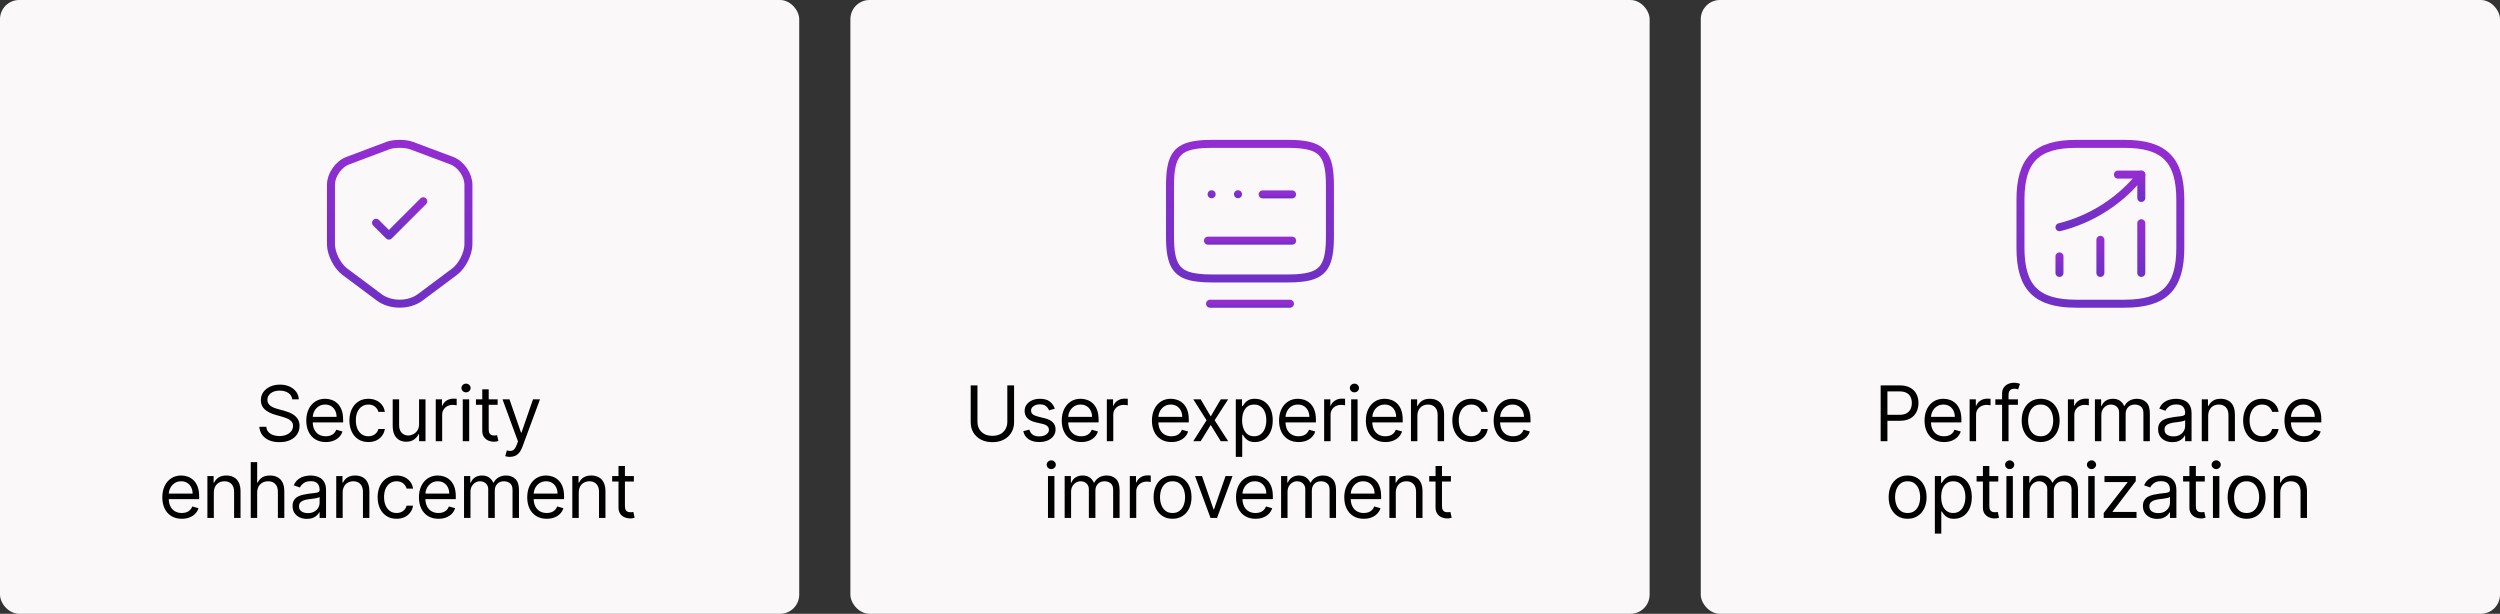 <svg width="782" height="192" viewBox="0 0 782 192" fill="none" xmlns="http://www.w3.org/2000/svg">
<rect x="0" y="0" width="782" height="192" fill="#333333" stroke="none"/>
<g clip-path="url(#clip0_1375_3032)">
<rect x="266" width="250" height="192" rx="6" fill="#FAF8F9"/>
<rect width="250" height="192" rx="6" fill="#FAF8F9"/>
<rect x="532" width="250" height="192" rx="6" fill="#FAF8F9"/>
<path d="M315.09 120.545L317.204 120.545L317.204 132.102C317.204 133.295 316.922 134.361 316.36 135.298C315.803 136.23 315.016 136.966 313.999 137.506C312.982 138.04 311.789 138.307 310.42 138.307C309.05 138.307 307.857 138.04 306.84 137.506C305.823 136.966 305.033 136.23 304.471 135.298C303.914 134.361 303.636 133.295 303.636 132.102L303.636 120.545L305.749 120.545L305.749 131.932C305.749 132.784 305.937 133.543 306.312 134.207C306.687 134.866 307.221 135.386 307.914 135.767C308.613 136.142 309.448 136.33 310.42 136.33C311.391 136.33 312.226 136.142 312.925 135.767C313.624 135.386 314.158 134.866 314.528 134.207C314.903 133.543 315.09 132.784 315.09 131.932L315.09 120.545ZM329.945 127.841L328.138 128.352C328.024 128.051 327.857 127.759 327.635 127.474C327.419 127.185 327.124 126.946 326.749 126.759C326.374 126.571 325.893 126.477 325.308 126.477C324.507 126.477 323.839 126.662 323.305 127.031C322.777 127.395 322.513 127.858 322.513 128.42C322.513 128.92 322.695 129.315 323.058 129.605C323.422 129.895 323.99 130.136 324.763 130.33L326.706 130.807C327.876 131.091 328.749 131.526 329.322 132.111C329.896 132.69 330.183 133.437 330.183 134.352C330.183 135.102 329.967 135.773 329.535 136.364C329.109 136.955 328.513 137.42 327.746 137.761C326.979 138.102 326.087 138.273 325.07 138.273C323.734 138.273 322.629 137.983 321.754 137.403C320.879 136.824 320.325 135.977 320.092 134.864L322.001 134.386C322.183 135.091 322.527 135.619 323.033 135.972C323.544 136.324 324.212 136.5 325.035 136.5C325.973 136.5 326.717 136.301 327.268 135.903C327.825 135.5 328.104 135.017 328.104 134.455C328.104 134 327.945 133.619 327.626 133.312C327.308 133 326.82 132.767 326.16 132.614L323.979 132.102C322.78 131.818 321.899 131.378 321.337 130.781C320.78 130.179 320.501 129.426 320.501 128.523C320.501 127.784 320.709 127.131 321.124 126.562C321.544 125.994 322.115 125.548 322.837 125.224C323.564 124.901 324.388 124.739 325.308 124.739C326.604 124.739 327.621 125.023 328.359 125.591C329.104 126.159 329.632 126.909 329.945 127.841ZM338.22 138.273C336.958 138.273 335.87 137.994 334.955 137.437C334.046 136.875 333.345 136.091 332.85 135.085C332.362 134.074 332.117 132.898 332.117 131.557C332.117 130.216 332.362 129.034 332.85 128.011C333.345 126.983 334.032 126.182 334.913 125.608C335.799 125.028 336.833 124.739 338.015 124.739C338.697 124.739 339.37 124.852 340.035 125.08C340.7 125.307 341.305 125.676 341.85 126.187C342.396 126.693 342.83 127.364 343.154 128.199C343.478 129.034 343.64 130.062 343.64 131.284L343.64 132.136L333.549 132.136L333.549 130.398L341.595 130.398C341.595 129.659 341.447 129 341.151 128.42C340.862 127.841 340.447 127.384 339.907 127.048C339.373 126.713 338.742 126.545 338.015 126.545C337.214 126.545 336.521 126.744 335.935 127.142C335.356 127.534 334.91 128.045 334.597 128.676C334.285 129.307 334.129 129.983 334.129 130.705L334.129 131.864C334.129 132.852 334.299 133.69 334.64 134.378C334.987 135.06 335.467 135.58 336.08 135.937C336.694 136.29 337.407 136.466 338.22 136.466C338.748 136.466 339.225 136.392 339.651 136.244C340.083 136.091 340.455 135.864 340.768 135.562C341.08 135.256 341.322 134.875 341.492 134.42L343.435 134.966C343.231 135.625 342.887 136.205 342.404 136.705C341.921 137.199 341.325 137.585 340.614 137.864C339.904 138.136 339.106 138.273 338.22 138.273ZM346.22 138L346.22 124.909L348.163 124.909L348.163 126.886L348.299 126.886C348.538 126.239 348.97 125.713 349.595 125.31C350.22 124.906 350.924 124.705 351.708 124.705C351.856 124.705 352.041 124.707 352.262 124.713C352.484 124.719 352.651 124.727 352.765 124.739L352.765 126.784C352.697 126.767 352.541 126.741 352.296 126.707C352.058 126.668 351.805 126.648 351.538 126.648C350.901 126.648 350.333 126.781 349.833 127.048C349.339 127.31 348.947 127.673 348.657 128.139C348.373 128.599 348.231 129.125 348.231 129.716L348.231 138L346.22 138ZM366.428 138.273C365.167 138.273 364.079 137.994 363.164 137.437C362.255 136.875 361.553 136.091 361.059 135.085C360.57 134.074 360.326 132.898 360.326 131.557C360.326 130.216 360.57 129.034 361.059 128.011C361.553 126.983 362.24 126.182 363.121 125.608C364.008 125.028 365.042 124.739 366.223 124.739C366.905 124.739 367.579 124.852 368.243 125.08C368.908 125.307 369.513 125.676 370.059 126.187C370.604 126.693 371.039 127.364 371.363 128.199C371.687 129.034 371.848 130.062 371.848 131.284L371.848 132.136L361.758 132.136L361.758 130.398L369.803 130.398C369.803 129.659 369.655 129 369.36 128.42C369.07 127.841 368.655 127.384 368.115 127.048C367.581 126.713 366.951 126.545 366.223 126.545C365.422 126.545 364.729 126.744 364.144 127.142C363.564 127.534 363.118 128.045 362.806 128.676C362.493 129.307 362.337 129.983 362.337 130.705L362.337 131.864C362.337 132.852 362.508 133.69 362.848 134.378C363.195 135.06 363.675 135.58 364.289 135.937C364.902 136.29 365.615 136.466 366.428 136.466C366.956 136.466 367.434 136.392 367.86 136.244C368.292 136.091 368.664 135.864 368.976 135.562C369.289 135.256 369.53 134.875 369.701 134.42L371.644 134.966C371.439 135.625 371.096 136.205 370.613 136.705C370.13 137.199 369.533 137.585 368.823 137.864C368.113 138.136 367.314 138.273 366.428 138.273ZM375.577 124.909L378.713 130.261L381.849 124.909L384.167 124.909L379.94 131.455L384.167 138L381.849 138L378.713 132.92L375.577 138L373.258 138L377.417 131.455L373.258 124.909L375.577 124.909ZM386.557 142.909L386.557 124.909L388.501 124.909L388.501 126.989L388.739 126.989C388.887 126.761 389.092 126.472 389.353 126.119C389.62 125.761 390.001 125.443 390.495 125.165C390.995 124.881 391.671 124.739 392.523 124.739C393.626 124.739 394.597 125.014 395.438 125.565C396.279 126.116 396.935 126.898 397.407 127.909C397.878 128.92 398.114 130.114 398.114 131.489C398.114 132.875 397.878 134.077 397.407 135.094C396.935 136.105 396.282 136.889 395.447 137.446C394.611 137.997 393.648 138.273 392.557 138.273C391.717 138.273 391.043 138.134 390.538 137.855C390.032 137.571 389.643 137.25 389.37 136.892C389.097 136.528 388.887 136.227 388.739 135.989L388.569 135.989L388.569 142.909L386.557 142.909ZM388.535 131.455C388.535 132.443 388.68 133.315 388.969 134.071C389.259 134.821 389.682 135.409 390.239 135.835C390.796 136.256 391.478 136.466 392.285 136.466C393.126 136.466 393.827 136.244 394.39 135.801C394.958 135.352 395.384 134.75 395.668 133.994C395.958 133.233 396.103 132.386 396.103 131.455C396.103 130.534 395.961 129.705 395.677 128.966C395.398 128.222 394.975 127.634 394.407 127.202C393.844 126.764 393.137 126.545 392.285 126.545C391.467 126.545 390.779 126.753 390.222 127.168C389.665 127.577 389.245 128.151 388.961 128.889C388.677 129.622 388.535 130.477 388.535 131.455ZM406.191 138.273C404.93 138.273 403.842 137.994 402.927 137.437C402.018 136.875 401.316 136.091 400.822 135.085C400.333 134.074 400.089 132.898 400.089 131.557C400.089 130.216 400.333 129.034 400.822 128.011C401.316 126.983 402.004 126.182 402.884 125.608C403.771 125.028 404.805 124.739 405.987 124.739C406.668 124.739 407.342 124.852 408.006 125.08C408.671 125.307 409.276 125.676 409.822 126.187C410.367 126.693 410.802 127.364 411.126 128.199C411.45 129.034 411.612 130.062 411.612 131.284L411.612 132.136L401.521 132.136L401.521 130.398L409.566 130.398C409.566 129.659 409.418 129 409.123 128.42C408.833 127.841 408.418 127.384 407.879 127.048C407.345 126.713 406.714 126.545 405.987 126.545C405.185 126.545 404.492 126.744 403.907 127.142C403.327 127.534 402.881 128.045 402.569 128.676C402.256 129.307 402.1 129.983 402.1 130.705L402.1 131.864C402.1 132.852 402.271 133.69 402.612 134.378C402.958 135.06 403.438 135.58 404.052 135.937C404.666 136.29 405.379 136.466 406.191 136.466C406.72 136.466 407.197 136.392 407.623 136.244C408.055 136.091 408.427 135.864 408.739 135.562C409.052 135.256 409.293 134.875 409.464 134.42L411.407 134.966C411.202 135.625 410.859 136.205 410.376 136.705C409.893 137.199 409.296 137.585 408.586 137.864C407.876 138.136 407.077 138.273 406.191 138.273ZM414.191 138L414.191 124.909L416.134 124.909L416.134 126.886L416.271 126.886C416.509 126.239 416.941 125.713 417.566 125.31C418.191 124.906 418.896 124.705 419.68 124.705C419.828 124.705 420.012 124.707 420.234 124.713C420.455 124.719 420.623 124.727 420.737 124.739L420.737 126.784C420.668 126.767 420.512 126.741 420.268 126.707C420.029 126.668 419.776 126.648 419.509 126.648C418.873 126.648 418.305 126.781 417.805 127.048C417.311 127.31 416.918 127.673 416.629 128.139C416.345 128.599 416.203 129.125 416.203 129.716L416.203 138L414.191 138ZM422.641 138L422.641 124.909L424.652 124.909L424.652 138L422.641 138ZM423.664 122.727C423.272 122.727 422.934 122.594 422.649 122.327C422.371 122.06 422.232 121.739 422.232 121.364C422.232 120.989 422.371 120.668 422.649 120.401C422.934 120.134 423.272 120 423.664 120C424.056 120 424.391 120.134 424.669 120.401C424.953 120.668 425.095 120.989 425.095 121.364C425.095 121.739 424.953 122.06 424.669 122.327C424.391 122.594 424.056 122.727 423.664 122.727ZM433.345 138.273C432.084 138.273 430.995 137.994 430.081 137.437C429.172 136.875 428.47 136.091 427.976 135.085C427.487 134.074 427.243 132.898 427.243 131.557C427.243 130.216 427.487 129.034 427.976 128.011C428.47 126.983 429.157 126.182 430.038 125.608C430.924 125.028 431.959 124.739 433.14 124.739C433.822 124.739 434.495 124.852 435.16 125.08C435.825 125.307 436.43 125.676 436.976 126.187C437.521 126.693 437.956 127.364 438.28 128.199C438.603 129.034 438.765 130.062 438.765 131.284L438.765 132.136L428.674 132.136L428.674 130.398L436.72 130.398C436.72 129.659 436.572 129 436.277 128.42C435.987 127.841 435.572 127.384 435.032 127.048C434.498 126.713 433.868 126.545 433.14 126.545C432.339 126.545 431.646 126.744 431.061 127.142C430.481 127.534 430.035 128.045 429.723 128.676C429.41 129.307 429.254 129.983 429.254 130.705L429.254 131.864C429.254 132.852 429.424 133.69 429.765 134.378C430.112 135.06 430.592 135.58 431.206 135.937C431.819 136.29 432.532 136.466 433.345 136.466C433.873 136.466 434.351 136.392 434.777 136.244C435.209 136.091 435.581 135.864 435.893 135.562C436.206 135.256 436.447 134.875 436.618 134.42L438.561 134.966C438.356 135.625 438.012 136.205 437.53 136.705C437.047 137.199 436.45 137.585 435.74 137.864C435.03 138.136 434.231 138.273 433.345 138.273ZM443.356 130.125L443.356 138L441.345 138L441.345 124.909L443.288 124.909L443.288 126.955L443.459 126.955C443.765 126.29 444.231 125.756 444.856 125.352C445.481 124.943 446.288 124.739 447.277 124.739C448.163 124.739 448.939 124.92 449.603 125.284C450.268 125.642 450.785 126.187 451.155 126.92C451.524 127.648 451.709 128.568 451.709 129.682L451.709 138L449.697 138L449.697 129.818C449.697 128.79 449.43 127.989 448.896 127.415C448.362 126.835 447.629 126.545 446.697 126.545C446.055 126.545 445.481 126.685 444.976 126.963C444.476 127.241 444.081 127.648 443.791 128.182C443.501 128.716 443.356 129.364 443.356 130.125ZM460.222 138.273C458.995 138.273 457.938 137.983 457.052 137.403C456.165 136.824 455.484 136.026 455.006 135.009C454.529 133.991 454.29 132.83 454.29 131.523C454.29 130.193 454.535 129.02 455.023 128.003C455.518 126.98 456.205 126.182 457.086 125.608C457.972 125.028 459.006 124.739 460.188 124.739C461.109 124.739 461.938 124.909 462.677 125.25C463.415 125.591 464.02 126.068 464.492 126.682C464.964 127.295 465.256 128.011 465.37 128.83L463.359 128.83C463.205 128.233 462.864 127.705 462.336 127.244C461.813 126.778 461.109 126.545 460.222 126.545C459.438 126.545 458.751 126.75 458.16 127.159C457.574 127.562 457.117 128.134 456.788 128.872C456.464 129.605 456.302 130.466 456.302 131.455C456.302 132.466 456.461 133.347 456.779 134.097C457.103 134.847 457.557 135.429 458.143 135.844C458.734 136.259 459.427 136.466 460.222 136.466C460.745 136.466 461.219 136.375 461.645 136.193C462.072 136.011 462.432 135.75 462.728 135.409C463.023 135.068 463.234 134.659 463.359 134.182L465.37 134.182C465.256 134.955 464.975 135.651 464.526 136.27C464.083 136.884 463.495 137.372 462.762 137.736C462.035 138.094 461.188 138.273 460.222 138.273ZM473.319 138.273C472.058 138.273 470.969 137.994 470.055 137.437C469.146 136.875 468.444 136.091 467.95 135.085C467.461 134.074 467.217 132.898 467.217 131.557C467.217 130.216 467.461 129.034 467.95 128.011C468.444 126.983 469.131 126.182 470.012 125.608C470.898 125.028 471.933 124.739 473.114 124.739C473.796 124.739 474.469 124.852 475.134 125.08C475.799 125.307 476.404 125.676 476.95 126.187C477.495 126.693 477.93 127.364 478.254 128.199C478.577 129.034 478.739 130.062 478.739 131.284L478.739 132.136L468.648 132.136L468.648 130.398L476.694 130.398C476.694 129.659 476.546 129 476.251 128.42C475.961 127.841 475.546 127.384 475.006 127.048C474.472 126.713 473.842 126.545 473.114 126.545C472.313 126.545 471.62 126.744 471.035 127.142C470.455 127.534 470.009 128.045 469.697 128.676C469.384 129.307 469.228 129.983 469.228 130.705L469.228 131.864C469.228 132.852 469.398 133.69 469.739 134.378C470.086 135.06 470.566 135.58 471.18 135.937C471.793 136.29 472.506 136.466 473.319 136.466C473.847 136.466 474.325 136.392 474.751 136.244C475.183 136.091 475.555 135.864 475.867 135.562C476.18 135.256 476.421 134.875 476.592 134.42L478.535 134.966C478.33 135.625 477.987 136.205 477.504 136.705C477.021 137.199 476.424 137.585 475.714 137.864C475.004 138.136 474.205 138.273 473.319 138.273ZM327.81 162L327.81 148.909L329.821 148.909L329.821 162L327.81 162ZM328.832 146.727C328.44 146.727 328.102 146.594 327.818 146.327C327.54 146.06 327.4 145.739 327.4 145.364C327.4 144.989 327.54 144.668 327.818 144.401C328.102 144.134 328.44 144 328.832 144C329.224 144 329.56 144.134 329.838 144.401C330.122 144.668 330.264 144.989 330.264 145.364C330.264 145.739 330.122 146.06 329.838 146.327C329.56 146.594 329.224 146.727 328.832 146.727ZM333.025 162L333.025 148.909L334.968 148.909L334.968 150.955L335.138 150.955C335.411 150.256 335.852 149.713 336.459 149.327C337.067 148.935 337.798 148.739 338.65 148.739C339.513 148.739 340.232 148.935 340.806 149.327C341.386 149.713 341.837 150.256 342.161 150.955L342.298 150.955C342.633 150.278 343.136 149.741 343.806 149.344C344.477 148.94 345.281 148.739 346.218 148.739C347.388 148.739 348.346 149.105 349.09 149.838C349.834 150.565 350.207 151.699 350.207 153.239L350.207 162L348.195 162L348.195 153.239C348.195 152.273 347.931 151.582 347.403 151.168C346.874 150.753 346.252 150.545 345.536 150.545C344.616 150.545 343.903 150.824 343.397 151.381C342.891 151.932 342.638 152.631 342.638 153.477L342.638 162L340.593 162L340.593 153.034C340.593 152.29 340.352 151.69 339.869 151.236C339.386 150.776 338.763 150.545 338.002 150.545C337.479 150.545 336.991 150.685 336.536 150.963C336.087 151.241 335.724 151.628 335.445 152.122C335.173 152.611 335.036 153.176 335.036 153.818L335.036 162L333.025 162ZM353.404 162L353.404 148.909L355.347 148.909L355.347 150.886L355.484 150.886C355.722 150.239 356.154 149.713 356.779 149.31C357.404 148.906 358.109 148.705 358.893 148.705C359.041 148.705 359.225 148.707 359.447 148.713C359.668 148.719 359.836 148.727 359.95 148.739L359.95 150.784C359.881 150.767 359.725 150.741 359.481 150.707C359.242 150.668 358.989 150.648 358.722 150.648C358.086 150.648 357.518 150.781 357.018 151.048C356.524 151.31 356.131 151.673 355.842 152.139C355.558 152.599 355.416 153.125 355.416 153.716L355.416 162L353.404 162ZM366.774 162.273C365.592 162.273 364.555 161.991 363.663 161.429C362.776 160.866 362.083 160.08 361.583 159.068C361.089 158.057 360.842 156.875 360.842 155.523C360.842 154.159 361.089 152.969 361.583 151.952C362.083 150.935 362.776 150.145 363.663 149.582C364.555 149.02 365.592 148.739 366.774 148.739C367.955 148.739 368.99 149.02 369.876 149.582C370.768 150.145 371.461 150.935 371.955 151.952C372.455 152.969 372.705 154.159 372.705 155.523C372.705 156.875 372.455 158.057 371.955 159.068C371.461 160.08 370.768 160.866 369.876 161.429C368.99 161.991 367.955 162.273 366.774 162.273ZM366.774 160.466C367.671 160.466 368.41 160.236 368.99 159.776C369.569 159.315 369.998 158.71 370.276 157.96C370.555 157.21 370.694 156.398 370.694 155.523C370.694 154.648 370.555 153.832 370.276 153.077C369.998 152.321 369.569 151.71 368.99 151.244C368.41 150.778 367.671 150.545 366.774 150.545C365.876 150.545 365.137 150.778 364.558 151.244C363.978 151.71 363.549 152.321 363.271 153.077C362.992 153.832 362.853 154.648 362.853 155.523C362.853 156.398 362.992 157.21 363.271 157.96C363.549 158.71 363.978 159.315 364.558 159.776C365.137 160.236 365.876 160.466 366.774 160.466ZM385.532 148.909L380.691 162L378.645 162L373.804 148.909L375.986 148.909L379.6 159.341L379.736 159.341L383.35 148.909L385.532 148.909ZM392.726 162.273C391.465 162.273 390.377 161.994 389.462 161.437C388.553 160.875 387.851 160.091 387.357 159.085C386.868 158.074 386.624 156.898 386.624 155.557C386.624 154.216 386.868 153.034 387.357 152.011C387.851 150.983 388.539 150.182 389.419 149.608C390.306 149.028 391.34 148.739 392.522 148.739C393.204 148.739 393.877 148.852 394.542 149.08C395.206 149.307 395.811 149.676 396.357 150.187C396.902 150.693 397.337 151.364 397.661 152.199C397.985 153.034 398.147 154.062 398.147 155.284L398.147 156.136L388.056 156.136L388.056 154.398L396.101 154.398C396.101 153.659 395.954 153 395.658 152.42C395.368 151.841 394.954 151.384 394.414 151.048C393.88 150.713 393.249 150.545 392.522 150.545C391.721 150.545 391.027 150.744 390.442 151.142C389.863 151.534 389.417 152.045 389.104 152.676C388.792 153.307 388.635 153.983 388.635 154.705L388.635 155.864C388.635 156.852 388.806 157.69 389.147 158.378C389.493 159.06 389.973 159.58 390.587 159.937C391.201 160.29 391.914 160.466 392.726 160.466C393.255 160.466 393.732 160.392 394.158 160.244C394.59 160.091 394.962 159.864 395.275 159.562C395.587 159.256 395.829 158.875 395.999 158.42L397.942 158.966C397.738 159.625 397.394 160.205 396.911 160.705C396.428 161.199 395.831 161.585 395.121 161.864C394.411 162.136 393.613 162.273 392.726 162.273ZM400.726 162L400.726 148.909L402.67 148.909L402.67 150.955L402.84 150.955C403.113 150.256 403.553 149.713 404.161 149.327C404.769 148.935 405.499 148.739 406.351 148.739C407.215 148.739 407.934 148.935 408.508 149.327C409.087 149.713 409.539 150.256 409.863 150.955L409.999 150.955C410.334 150.278 410.837 149.741 411.508 149.344C412.178 148.94 412.982 148.739 413.92 148.739C415.09 148.739 416.047 149.105 416.792 149.838C417.536 150.565 417.908 151.699 417.908 153.239L417.908 162L415.897 162L415.897 153.239C415.897 152.273 415.633 151.582 415.104 151.168C414.576 150.753 413.954 150.545 413.238 150.545C412.317 150.545 411.604 150.824 411.099 151.381C410.593 151.932 410.34 152.631 410.34 153.477L410.34 162L408.295 162L408.295 153.034C408.295 152.29 408.053 151.69 407.57 151.236C407.087 150.776 406.465 150.545 405.704 150.545C405.181 150.545 404.692 150.685 404.238 150.963C403.789 151.241 403.425 151.628 403.147 152.122C402.874 152.611 402.738 153.176 402.738 153.818L402.738 162L400.726 162ZM426.594 162.273C425.333 162.273 424.245 161.994 423.33 161.437C422.421 160.875 421.719 160.091 421.225 159.085C420.736 158.074 420.492 156.898 420.492 155.557C420.492 154.216 420.736 153.034 421.225 152.011C421.719 150.983 422.407 150.182 423.288 149.608C424.174 149.028 425.208 148.739 426.39 148.739C427.072 148.739 427.745 148.852 428.41 149.08C429.075 149.307 429.68 149.676 430.225 150.187C430.771 150.693 431.205 151.364 431.529 152.199C431.853 153.034 432.015 154.062 432.015 155.284L432.015 156.136L421.924 156.136L421.924 154.398L429.969 154.398C429.969 153.659 429.822 153 429.526 152.42C429.236 151.841 428.822 151.384 428.282 151.048C427.748 150.713 427.117 150.545 426.39 150.545C425.589 150.545 424.896 150.744 424.31 151.142C423.731 151.534 423.285 152.045 422.972 152.676C422.66 153.307 422.503 153.983 422.503 154.705L422.503 155.864C422.503 156.852 422.674 157.69 423.015 158.378C423.361 159.06 423.842 159.58 424.455 159.937C425.069 160.29 425.782 160.466 426.594 160.466C427.123 160.466 427.6 160.392 428.026 160.244C428.458 160.091 428.83 159.864 429.143 159.562C429.455 159.256 429.697 158.875 429.867 158.42L431.81 158.966C431.606 159.625 431.262 160.205 430.779 160.705C430.296 161.199 429.7 161.585 428.989 161.864C428.279 162.136 427.481 162.273 426.594 162.273ZM436.606 154.125L436.606 162L434.595 162L434.595 148.909L436.538 148.909L436.538 150.955L436.708 150.955C437.015 150.29 437.481 149.756 438.106 149.352C438.731 148.943 439.538 148.739 440.526 148.739C441.413 148.739 442.188 148.92 442.853 149.284C443.518 149.642 444.035 150.187 444.404 150.92C444.773 151.648 444.958 152.568 444.958 153.682L444.958 162L442.947 162L442.947 153.818C442.947 152.79 442.68 151.989 442.146 151.415C441.612 150.835 440.879 150.545 439.947 150.545C439.305 150.545 438.731 150.685 438.225 150.963C437.725 151.241 437.33 151.648 437.041 152.182C436.751 152.716 436.606 153.364 436.606 154.125ZM453.847 148.909L453.847 150.614L447.063 150.614L447.063 148.909L453.847 148.909ZM449.04 145.773L451.051 145.773L451.051 158.25C451.051 158.818 451.134 159.244 451.298 159.528C451.469 159.807 451.685 159.994 451.946 160.091C452.213 160.182 452.494 160.227 452.79 160.227C453.012 160.227 453.193 160.216 453.335 160.193C453.477 160.165 453.591 160.142 453.676 160.125L454.085 161.932C453.949 161.983 453.759 162.034 453.514 162.085C453.27 162.142 452.96 162.17 452.585 162.17C452.017 162.17 451.46 162.048 450.915 161.804C450.375 161.56 449.926 161.187 449.568 160.687C449.216 160.187 449.04 159.557 449.04 158.795L449.04 145.773Z" fill="black"/>
<path d="M91.415 124.909C91.313 124.045 90.898 123.375 90.171 122.898C89.443 122.42 88.551 122.182 87.495 122.182C86.722 122.182 86.046 122.307 85.466 122.557C84.892 122.807 84.443 123.151 84.12 123.588C83.801 124.026 83.642 124.523 83.642 125.08C83.642 125.545 83.753 125.946 83.975 126.281C84.202 126.611 84.492 126.886 84.844 127.108C85.196 127.324 85.566 127.503 85.952 127.645C86.338 127.781 86.693 127.892 87.017 127.977L88.79 128.455C89.245 128.574 89.75 128.739 90.307 128.949C90.87 129.159 91.406 129.446 91.918 129.81C92.435 130.168 92.861 130.628 93.196 131.19C93.531 131.753 93.699 132.443 93.699 133.261C93.699 134.205 93.452 135.057 92.958 135.818C92.469 136.58 91.753 137.185 90.81 137.634C89.872 138.082 88.733 138.307 87.392 138.307C86.142 138.307 85.06 138.105 84.145 137.702C83.236 137.298 82.52 136.736 81.997 136.014C81.48 135.293 81.188 134.455 81.12 133.5L83.301 133.5C83.358 134.159 83.58 134.705 83.966 135.136C84.358 135.562 84.853 135.881 85.449 136.091C86.051 136.295 86.699 136.398 87.392 136.398C88.199 136.398 88.924 136.267 89.566 136.006C90.208 135.739 90.716 135.369 91.091 134.898C91.466 134.42 91.654 133.864 91.654 133.227C91.654 132.648 91.492 132.176 91.168 131.812C90.844 131.449 90.418 131.153 89.889 130.926C89.361 130.699 88.79 130.5 88.176 130.33L86.029 129.716C84.665 129.324 83.585 128.764 82.79 128.037C81.995 127.31 81.597 126.358 81.597 125.182C81.597 124.205 81.861 123.352 82.389 122.625C82.924 121.892 83.639 121.324 84.537 120.92C85.441 120.511 86.449 120.307 87.563 120.307C88.688 120.307 89.688 120.509 90.563 120.912C91.438 121.31 92.131 121.855 92.642 122.548C93.159 123.241 93.432 124.028 93.46 124.909L91.415 124.909ZM101.91 138.273C100.649 138.273 99.561 137.994 98.646 137.437C97.737 136.875 97.035 136.091 96.541 135.085C96.052 134.074 95.808 132.898 95.808 131.557C95.808 130.216 96.052 129.034 96.541 128.011C97.035 126.983 97.723 126.182 98.603 125.608C99.49 125.028 100.524 124.739 101.706 124.739C102.387 124.739 103.061 124.852 103.726 125.08C104.39 125.307 104.995 125.676 105.541 126.187C106.086 126.693 106.521 127.364 106.845 128.199C107.169 129.034 107.331 130.062 107.331 131.284L107.331 132.136L97.24 132.136L97.24 130.398L105.285 130.398C105.285 129.659 105.137 129 104.842 128.42C104.552 127.841 104.137 127.384 103.598 127.048C103.064 126.713 102.433 126.545 101.706 126.545C100.904 126.545 100.211 126.744 99.626 127.142C99.046 127.534 98.6 128.045 98.288 128.676C97.975 129.307 97.819 129.983 97.819 130.705L97.819 131.864C97.819 132.852 97.99 133.69 98.331 134.378C98.677 135.06 99.157 135.58 99.771 135.937C100.385 136.29 101.098 136.466 101.91 136.466C102.439 136.466 102.916 136.392 103.342 136.244C103.774 136.091 104.146 135.864 104.458 135.562C104.771 135.256 105.012 134.875 105.183 134.42L107.126 134.966C106.922 135.625 106.578 136.205 106.095 136.705C105.612 137.199 105.015 137.585 104.305 137.864C103.595 138.136 102.797 138.273 101.91 138.273ZM115.228 138.273C114.001 138.273 112.944 137.983 112.058 137.403C111.172 136.824 110.49 136.026 110.013 135.009C109.535 133.991 109.297 132.83 109.297 131.523C109.297 130.193 109.541 129.02 110.03 128.003C110.524 126.98 111.211 126.182 112.092 125.608C112.978 125.028 114.013 124.739 115.194 124.739C116.115 124.739 116.944 124.909 117.683 125.25C118.422 125.591 119.027 126.068 119.498 126.682C119.97 127.295 120.263 128.011 120.376 128.83L118.365 128.83C118.211 128.233 117.871 127.705 117.342 127.244C116.819 126.778 116.115 126.545 115.228 126.545C114.444 126.545 113.757 126.75 113.166 127.159C112.581 127.562 112.123 128.134 111.794 128.872C111.47 129.605 111.308 130.466 111.308 131.455C111.308 132.466 111.467 133.347 111.785 134.097C112.109 134.847 112.564 135.429 113.149 135.844C113.74 136.259 114.433 136.466 115.228 136.466C115.751 136.466 116.226 136.375 116.652 136.193C117.078 136.011 117.439 135.75 117.734 135.409C118.03 135.068 118.24 134.659 118.365 134.182L120.376 134.182C120.263 134.955 119.981 135.651 119.532 136.27C119.089 136.884 118.501 137.372 117.768 137.736C117.041 138.094 116.194 138.273 115.228 138.273ZM131.087 132.648L131.087 124.909L133.098 124.909L133.098 138L131.087 138L131.087 135.784L130.95 135.784C130.643 136.449 130.166 137.014 129.518 137.48C128.871 137.94 128.052 138.17 127.064 138.17C126.246 138.17 125.518 137.991 124.882 137.634C124.246 137.27 123.746 136.724 123.382 135.997C123.018 135.264 122.837 134.341 122.837 133.227L122.837 124.909L124.848 124.909L124.848 133.091C124.848 134.045 125.115 134.807 125.649 135.375C126.189 135.943 126.876 136.227 127.712 136.227C128.212 136.227 128.72 136.099 129.237 135.844C129.76 135.588 130.197 135.196 130.55 134.668C130.908 134.139 131.087 133.466 131.087 132.648ZM136.302 138L136.302 124.909L138.245 124.909L138.245 126.886L138.381 126.886C138.62 126.239 139.052 125.713 139.677 125.31C140.302 124.906 141.006 124.705 141.79 124.705C141.938 124.705 142.123 124.707 142.344 124.713C142.566 124.719 142.734 124.727 142.847 124.739L142.847 126.784C142.779 126.767 142.623 126.741 142.379 126.707C142.14 126.668 141.887 126.648 141.62 126.648C140.984 126.648 140.415 126.781 139.915 127.048C139.421 127.31 139.029 127.673 138.739 128.139C138.455 128.599 138.313 129.125 138.313 129.716L138.313 138L136.302 138ZM144.752 138L144.752 124.909L146.763 124.909L146.763 138L144.752 138ZM145.774 122.727C145.382 122.727 145.044 122.594 144.76 122.327C144.482 122.06 144.342 121.739 144.342 121.364C144.342 120.989 144.482 120.668 144.76 120.401C145.044 120.134 145.382 120 145.774 120C146.166 120 146.502 120.134 146.78 120.401C147.064 120.668 147.206 120.989 147.206 121.364C147.206 121.739 147.064 122.06 146.78 122.327C146.502 122.594 146.166 122.727 145.774 122.727ZM155.66 124.909L155.66 126.614L148.876 126.614L148.876 124.909L155.66 124.909ZM150.853 121.773L152.865 121.773L152.865 134.25C152.865 134.818 152.947 135.244 153.112 135.528C153.282 135.807 153.498 135.994 153.759 136.091C154.027 136.182 154.308 136.227 154.603 136.227C154.825 136.227 155.007 136.216 155.149 136.193C155.291 136.165 155.404 136.142 155.49 136.125L155.899 137.932C155.762 137.983 155.572 138.034 155.328 138.085C155.083 138.142 154.774 138.17 154.399 138.17C153.83 138.17 153.274 138.048 152.728 137.804C152.188 137.56 151.74 137.187 151.382 136.687C151.029 136.187 150.853 135.557 150.853 134.795L150.853 121.773ZM159.501 142.909C159.16 142.909 158.856 142.881 158.589 142.824C158.322 142.773 158.137 142.722 158.035 142.67L158.547 140.898C159.035 141.023 159.467 141.068 159.842 141.034C160.217 141 160.549 140.832 160.839 140.531C161.135 140.236 161.404 139.756 161.649 139.091L162.024 138.068L157.183 124.909L159.365 124.909L162.978 135.341L163.115 135.341L166.728 124.909L168.91 124.909L163.353 139.909C163.103 140.585 162.794 141.145 162.424 141.588C162.055 142.037 161.626 142.369 161.137 142.585C160.654 142.801 160.109 142.909 159.501 142.909ZM56.874 162.273C55.613 162.273 54.525 161.994 53.61 161.437C52.701 160.875 51.999 160.091 51.505 159.085C51.016 158.074 50.772 156.898 50.772 155.557C50.772 154.216 51.016 153.034 51.505 152.011C51.999 150.983 52.687 150.182 53.567 149.608C54.454 149.028 55.488 148.739 56.669 148.739C57.351 148.739 58.025 148.852 58.689 149.08C59.354 149.307 59.959 149.676 60.505 150.187C61.05 150.693 61.485 151.364 61.809 152.199C62.133 153.034 62.294 154.062 62.294 155.284L62.294 156.136L52.204 156.136L52.204 154.398L60.249 154.398C60.249 153.659 60.101 153 59.806 152.42C59.516 151.841 59.101 151.384 58.562 151.048C58.028 150.713 57.397 150.545 56.669 150.545C55.868 150.545 55.175 150.744 54.59 151.142C54.01 151.534 53.564 152.045 53.252 152.676C52.939 153.307 52.783 153.983 52.783 154.705L52.783 155.864C52.783 156.852 52.954 157.69 53.294 158.378C53.641 159.06 54.121 159.58 54.735 159.937C55.349 160.29 56.062 160.466 56.874 160.466C57.403 160.466 57.88 160.392 58.306 160.244C58.738 160.091 59.11 159.864 59.422 159.562C59.735 159.256 59.976 158.875 60.147 158.42L62.09 158.966C61.885 159.625 61.542 160.205 61.059 160.705C60.576 161.199 59.979 161.585 59.269 161.864C58.559 162.136 57.76 162.273 56.874 162.273ZM66.886 154.125L66.886 162L64.874 162L64.874 148.909L66.817 148.909L66.817 150.955L66.988 150.955C67.295 150.29 67.761 149.756 68.386 149.352C69.011 148.943 69.817 148.739 70.806 148.739C71.692 148.739 72.468 148.92 73.133 149.284C73.797 149.642 74.314 150.187 74.684 150.92C75.053 151.648 75.238 152.568 75.238 153.682L75.238 162L73.227 162L73.227 153.818C73.227 152.79 72.959 151.989 72.425 151.415C71.891 150.835 71.158 150.545 70.227 150.545C69.584 150.545 69.011 150.685 68.505 150.963C68.005 151.241 67.61 151.648 67.32 152.182C67.03 152.716 66.886 153.364 66.886 154.125ZM80.445 154.125L80.445 162L78.433 162L78.433 144.545L80.445 144.545L80.445 150.955L80.615 150.955C80.922 150.278 81.382 149.741 81.996 149.344C82.615 148.94 83.439 148.739 84.467 148.739C85.359 148.739 86.141 148.918 86.811 149.276C87.482 149.628 88.001 150.17 88.371 150.903C88.746 151.631 88.933 152.557 88.933 153.682L88.933 162L86.922 162L86.922 153.818C86.922 152.778 86.652 151.974 86.112 151.406C85.578 150.832 84.837 150.545 83.888 150.545C83.229 150.545 82.638 150.685 82.115 150.963C81.598 151.241 81.189 151.648 80.888 152.182C80.592 152.716 80.445 153.364 80.445 154.125ZM95.985 162.307C95.156 162.307 94.403 162.151 93.727 161.838C93.051 161.52 92.514 161.062 92.116 160.466C91.718 159.864 91.519 159.136 91.519 158.284C91.519 157.534 91.667 156.926 91.963 156.46C92.258 155.989 92.653 155.619 93.147 155.352C93.641 155.085 94.187 154.886 94.784 154.756C95.386 154.619 95.991 154.511 96.599 154.432C97.394 154.33 98.039 154.253 98.534 154.202C99.034 154.145 99.397 154.051 99.624 153.92C99.857 153.79 99.974 153.562 99.974 153.239L99.974 153.17C99.974 152.33 99.744 151.676 99.284 151.21C98.829 150.744 98.139 150.511 97.213 150.511C96.252 150.511 95.499 150.722 94.954 151.142C94.409 151.562 94.025 152.011 93.803 152.489L91.894 151.807C92.235 151.011 92.69 150.392 93.258 149.949C93.832 149.5 94.457 149.187 95.133 149.011C95.815 148.83 96.485 148.739 97.144 148.739C97.565 148.739 98.048 148.79 98.593 148.892C99.144 148.989 99.676 149.19 100.187 149.497C100.704 149.804 101.133 150.267 101.474 150.886C101.815 151.506 101.985 152.335 101.985 153.375L101.985 162L99.974 162L99.974 160.227L99.872 160.227C99.735 160.511 99.508 160.815 99.19 161.139C98.872 161.463 98.448 161.739 97.92 161.966C97.391 162.193 96.747 162.307 95.985 162.307ZM96.292 160.5C97.088 160.5 97.758 160.344 98.303 160.031C98.855 159.719 99.269 159.315 99.548 158.821C99.832 158.327 99.974 157.807 99.974 157.261L99.974 155.42C99.889 155.523 99.701 155.616 99.411 155.702C99.127 155.781 98.798 155.852 98.423 155.915C98.053 155.972 97.693 156.023 97.34 156.068C96.994 156.108 96.713 156.142 96.497 156.17C95.974 156.239 95.485 156.349 95.031 156.503C94.582 156.651 94.218 156.875 93.94 157.176C93.667 157.472 93.531 157.875 93.531 158.386C93.531 159.085 93.789 159.614 94.306 159.972C94.829 160.324 95.491 160.5 96.292 160.5ZM107.188 154.125L107.188 162L105.176 162L105.176 148.909L107.12 148.909L107.12 150.955L107.29 150.955C107.597 150.29 108.063 149.756 108.688 149.352C109.313 148.943 110.12 148.739 111.108 148.739C111.995 148.739 112.77 148.92 113.435 149.284C114.1 149.642 114.617 150.187 114.986 150.92C115.355 151.648 115.54 152.568 115.54 153.682L115.54 162L113.529 162L113.529 153.818C113.529 152.79 113.262 151.989 112.728 151.415C112.193 150.835 111.46 150.545 110.529 150.545C109.887 150.545 109.313 150.685 108.807 150.963C108.307 151.241 107.912 151.648 107.622 152.182C107.333 152.716 107.188 153.364 107.188 154.125ZM124.054 162.273C122.826 162.273 121.77 161.983 120.883 161.403C119.997 160.824 119.315 160.026 118.838 159.009C118.36 157.991 118.122 156.83 118.122 155.523C118.122 154.193 118.366 153.02 118.855 152.003C119.349 150.98 120.037 150.182 120.917 149.608C121.804 149.028 122.838 148.739 124.02 148.739C124.94 148.739 125.77 148.909 126.508 149.25C127.247 149.591 127.852 150.068 128.324 150.682C128.795 151.295 129.088 152.011 129.201 152.83L127.19 152.83C127.037 152.233 126.696 151.705 126.167 151.244C125.645 150.778 124.94 150.545 124.054 150.545C123.27 150.545 122.582 150.75 121.991 151.159C121.406 151.562 120.949 152.134 120.619 152.872C120.295 153.605 120.133 154.466 120.133 155.455C120.133 156.466 120.292 157.347 120.61 158.097C120.934 158.847 121.389 159.429 121.974 159.844C122.565 160.259 123.258 160.466 124.054 160.466C124.576 160.466 125.051 160.375 125.477 160.193C125.903 160.011 126.264 159.75 126.559 159.409C126.855 159.068 127.065 158.659 127.19 158.182L129.201 158.182C129.088 158.955 128.806 159.651 128.358 160.27C127.914 160.884 127.326 161.372 126.593 161.736C125.866 162.094 125.02 162.273 124.054 162.273ZM137.15 162.273C135.889 162.273 134.801 161.994 133.886 161.437C132.977 160.875 132.275 160.091 131.781 159.085C131.292 158.074 131.048 156.898 131.048 155.557C131.048 154.216 131.292 153.034 131.781 152.011C132.275 150.983 132.963 150.182 133.844 149.608C134.73 149.028 135.764 148.739 136.946 148.739C137.628 148.739 138.301 148.852 138.966 149.08C139.63 149.307 140.236 149.676 140.781 150.187C141.326 150.693 141.761 151.364 142.085 152.199C142.409 153.034 142.571 154.062 142.571 155.284L142.571 156.136L132.48 156.136L132.48 154.398L140.525 154.398C140.525 153.659 140.378 153 140.082 152.42C139.792 151.841 139.378 151.384 138.838 151.048C138.304 150.713 137.673 150.545 136.946 150.545C136.145 150.545 135.451 150.744 134.866 151.142C134.287 151.534 133.841 152.045 133.528 152.676C133.216 153.307 133.059 153.983 133.059 154.705L133.059 155.864C133.059 156.852 133.23 157.69 133.571 158.378C133.917 159.06 134.397 159.58 135.011 159.937C135.625 160.29 136.338 160.466 137.15 160.466C137.679 160.466 138.156 160.392 138.582 160.244C139.014 160.091 139.386 159.864 139.699 159.562C140.011 159.256 140.253 158.875 140.423 158.42L142.366 158.966C142.162 159.625 141.818 160.205 141.335 160.705C140.852 161.199 140.255 161.585 139.545 161.864C138.835 162.136 138.037 162.273 137.15 162.273ZM145.15 162L145.15 148.909L147.094 148.909L147.094 150.955L147.264 150.955C147.537 150.256 147.977 149.713 148.585 149.327C149.193 148.935 149.923 148.739 150.775 148.739C151.639 148.739 152.358 148.935 152.932 149.327C153.511 149.713 153.963 150.256 154.287 150.955L154.423 150.955C154.758 150.278 155.261 149.741 155.932 149.344C156.602 148.94 157.406 148.739 158.344 148.739C159.514 148.739 160.471 149.105 161.216 149.838C161.96 150.565 162.332 151.699 162.332 153.239L162.332 162L160.321 162L160.321 153.239C160.321 152.273 160.057 151.582 159.528 151.168C159 150.753 158.378 150.545 157.662 150.545C156.741 150.545 156.028 150.824 155.523 151.381C155.017 151.932 154.764 152.631 154.764 153.477L154.764 162L152.719 162L152.719 153.034C152.719 152.29 152.477 151.69 151.994 151.236C151.511 150.776 150.889 150.545 150.128 150.545C149.605 150.545 149.116 150.685 148.662 150.963C148.213 151.241 147.849 151.628 147.571 152.122C147.298 152.611 147.162 153.176 147.162 153.818L147.162 162L145.15 162ZM171.018 162.273C169.757 162.273 168.669 161.994 167.754 161.437C166.845 160.875 166.143 160.091 165.649 159.085C165.16 158.074 164.916 156.898 164.916 155.557C164.916 154.216 165.16 153.034 165.649 152.011C166.143 150.983 166.831 150.182 167.712 149.608C168.598 149.028 169.632 148.739 170.814 148.739C171.496 148.739 172.169 148.852 172.834 149.08C173.499 149.307 174.104 149.676 174.649 150.187C175.195 150.693 175.629 151.364 175.953 152.199C176.277 153.034 176.439 154.062 176.439 155.284L176.439 156.136L166.348 156.136L166.348 154.398L174.393 154.398C174.393 153.659 174.246 153 173.95 152.42C173.66 151.841 173.246 151.384 172.706 151.048C172.172 150.713 171.541 150.545 170.814 150.545C170.013 150.545 169.32 150.744 168.734 151.142C168.155 151.534 167.709 152.045 167.396 152.676C167.084 153.307 166.928 153.983 166.928 154.705L166.928 155.864C166.928 156.852 167.098 157.69 167.439 158.378C167.785 159.06 168.266 159.58 168.879 159.937C169.493 160.29 170.206 160.466 171.018 160.466C171.547 160.466 172.024 160.392 172.45 160.244C172.882 160.091 173.254 159.864 173.567 159.562C173.879 159.256 174.121 158.875 174.291 158.42L176.234 158.966C176.03 159.625 175.686 160.205 175.203 160.705C174.72 161.199 174.124 161.585 173.413 161.864C172.703 162.136 171.905 162.273 171.018 162.273ZM181.03 154.125L181.03 162L179.019 162L179.019 148.909L180.962 148.909L180.962 150.955L181.132 150.955C181.439 150.29 181.905 149.756 182.53 149.352C183.155 148.943 183.962 148.739 184.95 148.739C185.837 148.739 186.612 148.92 187.277 149.284C187.942 149.642 188.459 150.187 188.828 150.92C189.198 151.648 189.382 152.568 189.382 153.682L189.382 162L187.371 162L187.371 153.818C187.371 152.79 187.104 151.989 186.57 151.415C186.036 150.835 185.303 150.545 184.371 150.545C183.729 150.545 183.155 150.685 182.649 150.963C182.149 151.241 181.754 151.648 181.465 152.182C181.175 152.716 181.03 153.364 181.03 154.125ZM198.271 148.909L198.271 150.614L191.487 150.614L191.487 148.909L198.271 148.909ZM193.464 145.773L195.475 145.773L195.475 158.25C195.475 158.818 195.558 159.244 195.723 159.528C195.893 159.807 196.109 159.994 196.37 160.091C196.637 160.182 196.919 160.227 197.214 160.227C197.436 160.227 197.617 160.216 197.759 160.193C197.901 160.165 198.015 160.142 198.1 160.125L198.509 161.932C198.373 161.983 198.183 162.034 197.938 162.085C197.694 162.142 197.384 162.17 197.009 162.17C196.441 162.17 195.884 162.048 195.339 161.804C194.799 161.56 194.35 161.187 193.992 160.687C193.64 160.187 193.464 159.557 193.464 158.795L193.464 145.773Z" fill="black"/>
<path d="M588.269 138L588.269 120.545L594.167 120.545C595.536 120.545 596.656 120.793 597.525 121.287C598.4 121.776 599.048 122.437 599.468 123.273C599.889 124.108 600.099 125.04 600.099 126.068C600.099 127.097 599.889 128.031 599.468 128.872C599.053 129.713 598.411 130.384 597.542 130.884C596.673 131.378 595.559 131.625 594.201 131.625L589.974 131.625L589.974 129.75L594.133 129.75C595.07 129.75 595.823 129.588 596.391 129.264C596.96 128.94 597.372 128.503 597.627 127.952C597.889 127.395 598.019 126.767 598.019 126.068C598.019 125.369 597.889 124.744 597.627 124.193C597.372 123.642 596.957 123.21 596.383 122.898C595.809 122.58 595.048 122.42 594.099 122.42L590.383 122.42L590.383 138L588.269 138ZM608.099 138.273C606.838 138.273 605.749 137.994 604.835 137.437C603.926 136.875 603.224 136.091 602.73 135.085C602.241 134.074 601.997 132.898 601.997 131.557C601.997 130.216 602.241 129.034 602.73 128.011C603.224 126.983 603.911 126.182 604.792 125.608C605.678 125.028 606.713 124.739 607.894 124.739C608.576 124.739 609.249 124.852 609.914 125.08C610.579 125.307 611.184 125.676 611.73 126.187C612.275 126.693 612.71 127.364 613.034 128.199C613.357 129.034 613.519 130.062 613.519 131.284L613.519 132.136L603.428 132.136L603.428 130.398L611.474 130.398C611.474 129.659 611.326 129 611.031 128.42C610.741 127.841 610.326 127.384 609.786 127.048C609.252 126.713 608.622 126.545 607.894 126.545C607.093 126.545 606.4 126.744 605.815 127.142C605.235 127.534 604.789 128.045 604.477 128.676C604.164 129.307 604.008 129.983 604.008 130.705L604.008 131.864C604.008 132.852 604.178 133.69 604.519 134.378C604.866 135.06 605.346 135.58 605.96 135.937C606.573 136.29 607.286 136.466 608.099 136.466C608.627 136.466 609.105 136.392 609.531 136.244C609.963 136.091 610.335 135.864 610.647 135.562C610.96 135.256 611.201 134.875 611.372 134.42L613.315 134.966C613.11 135.625 612.767 136.205 612.284 136.705C611.801 137.199 611.204 137.585 610.494 137.864C609.784 138.136 608.985 138.273 608.099 138.273ZM616.099 138L616.099 124.909L618.042 124.909L618.042 126.886L618.179 126.886C618.417 126.239 618.849 125.713 619.474 125.31C620.099 124.906 620.804 124.705 621.588 124.705C621.735 124.705 621.92 124.707 622.142 124.713C622.363 124.719 622.531 124.727 622.644 124.739L622.644 126.784C622.576 126.767 622.42 126.741 622.176 126.707C621.937 126.668 621.684 126.648 621.417 126.648C620.781 126.648 620.213 126.781 619.713 127.048C619.218 127.31 618.826 127.673 618.537 128.139C618.252 128.599 618.11 129.125 618.11 129.716L618.11 138L616.099 138ZM631.199 124.909L631.199 126.614L624.142 126.614L624.142 124.909L631.199 124.909ZM626.255 138L626.255 123.102C626.255 122.352 626.432 121.727 626.784 121.227C627.136 120.727 627.593 120.352 628.156 120.102C628.718 119.852 629.312 119.727 629.937 119.727C630.432 119.727 630.835 119.767 631.147 119.847C631.46 119.926 631.693 120 631.846 120.068L631.267 121.807C631.164 121.773 631.022 121.73 630.841 121.679C630.664 121.628 630.432 121.602 630.142 121.602C629.477 121.602 628.997 121.77 628.701 122.105C628.412 122.44 628.267 122.932 628.267 123.58L628.267 138L626.255 138ZM638.317 138.273C637.135 138.273 636.098 137.991 635.206 137.429C634.319 136.866 633.626 136.08 633.126 135.068C632.632 134.057 632.385 132.875 632.385 131.523C632.385 130.159 632.632 128.969 633.126 127.952C633.626 126.935 634.319 126.145 635.206 125.582C636.098 125.02 637.135 124.739 638.317 124.739C639.498 124.739 640.533 125.02 641.419 125.582C642.311 126.145 643.004 126.935 643.498 127.952C643.998 128.969 644.248 130.159 644.248 131.523C644.248 132.875 643.998 134.057 643.498 135.068C643.004 136.08 642.311 136.866 641.419 137.429C640.533 137.991 639.498 138.273 638.317 138.273ZM638.317 136.466C639.214 136.466 639.953 136.236 640.533 135.776C641.112 135.315 641.541 134.71 641.819 133.96C642.098 133.21 642.237 132.398 642.237 131.523C642.237 130.648 642.098 129.832 641.819 129.077C641.541 128.321 641.112 127.71 640.533 127.244C639.953 126.778 639.214 126.545 638.317 126.545C637.419 126.545 636.68 126.778 636.101 127.244C635.521 127.71 635.092 128.321 634.814 129.077C634.535 129.832 634.396 130.648 634.396 131.523C634.396 132.398 634.535 133.21 634.814 133.96C635.092 134.71 635.521 135.315 636.101 135.776C636.68 136.236 637.419 136.466 638.317 136.466ZM646.839 138L646.839 124.909L648.782 124.909L648.782 126.886L648.918 126.886C649.157 126.239 649.589 125.713 650.214 125.31C650.839 124.906 651.543 124.705 652.327 124.705C652.475 124.705 652.66 124.707 652.881 124.713C653.103 124.719 653.271 124.727 653.384 124.739L653.384 126.784C653.316 126.767 653.16 126.741 652.915 126.707C652.677 126.668 652.424 126.648 652.157 126.648C651.521 126.648 650.952 126.781 650.452 127.048C649.958 127.31 649.566 127.673 649.276 128.139C648.992 128.599 648.85 129.125 648.85 129.716L648.85 138L646.839 138ZM655.288 138L655.288 124.909L657.232 124.909L657.232 126.955L657.402 126.955C657.675 126.256 658.115 125.713 658.723 125.327C659.331 124.935 660.061 124.739 660.913 124.739C661.777 124.739 662.496 124.935 663.07 125.327C663.649 125.713 664.101 126.256 664.425 126.955L664.561 126.955C664.896 126.278 665.399 125.741 666.07 125.344C666.74 124.94 667.544 124.739 668.482 124.739C669.652 124.739 670.609 125.105 671.354 125.838C672.098 126.565 672.47 127.699 672.47 129.239L672.47 138L670.459 138L670.459 129.239C670.459 128.273 670.195 127.582 669.666 127.168C669.138 126.753 668.516 126.545 667.8 126.545C666.879 126.545 666.166 126.824 665.661 127.381C665.155 127.932 664.902 128.631 664.902 129.477L664.902 138L662.857 138L662.857 129.034C662.857 128.29 662.615 127.69 662.132 127.236C661.649 126.776 661.027 126.545 660.266 126.545C659.743 126.545 659.254 126.685 658.8 126.963C658.351 127.241 657.987 127.628 657.709 128.122C657.436 128.611 657.3 129.176 657.3 129.818L657.3 138L655.288 138ZM679.52 138.307C678.691 138.307 677.938 138.151 677.262 137.838C676.585 137.52 676.048 137.062 675.651 136.466C675.253 135.864 675.054 135.136 675.054 134.284C675.054 133.534 675.202 132.926 675.497 132.46C675.793 131.989 676.188 131.619 676.682 131.352C677.176 131.085 677.722 130.886 678.318 130.756C678.921 130.619 679.526 130.511 680.134 130.432C680.929 130.33 681.574 130.253 682.068 130.202C682.568 130.145 682.932 130.051 683.159 129.92C683.392 129.79 683.509 129.562 683.509 129.239L683.509 129.17C683.509 128.33 683.279 127.676 682.818 127.21C682.364 126.744 681.673 126.511 680.747 126.511C679.787 126.511 679.034 126.722 678.489 127.142C677.943 127.562 677.56 128.011 677.338 128.489L675.429 127.807C675.77 127.011 676.225 126.392 676.793 125.949C677.367 125.5 677.992 125.187 678.668 125.011C679.35 124.83 680.02 124.739 680.679 124.739C681.1 124.739 681.583 124.79 682.128 124.892C682.679 124.989 683.21 125.19 683.722 125.497C684.239 125.804 684.668 126.267 685.009 126.886C685.35 127.506 685.52 128.335 685.52 129.375L685.52 138L683.509 138L683.509 136.227L683.406 136.227C683.27 136.511 683.043 136.815 682.725 137.139C682.406 137.463 681.983 137.739 681.455 137.966C680.926 138.193 680.281 138.307 679.52 138.307ZM679.827 136.5C680.622 136.5 681.293 136.344 681.838 136.031C682.389 135.719 682.804 135.315 683.083 134.821C683.367 134.327 683.509 133.807 683.509 133.261L683.509 131.42C683.423 131.523 683.236 131.616 682.946 131.702C682.662 131.781 682.333 131.852 681.958 131.915C681.588 131.972 681.227 132.023 680.875 132.068C680.529 132.108 680.247 132.142 680.031 132.17C679.509 132.239 679.02 132.349 678.566 132.503C678.117 132.651 677.753 132.875 677.475 133.176C677.202 133.472 677.066 133.875 677.066 134.386C677.066 135.085 677.324 135.614 677.841 135.972C678.364 136.324 679.026 136.5 679.827 136.5ZM690.723 130.125L690.723 138L688.711 138L688.711 124.909L690.654 124.909L690.654 126.955L690.825 126.955C691.132 126.29 691.598 125.756 692.223 125.352C692.848 124.943 693.654 124.739 694.643 124.739C695.529 124.739 696.305 124.92 696.97 125.284C697.635 125.642 698.152 126.187 698.521 126.92C698.89 127.648 699.075 128.568 699.075 129.682L699.075 138L697.063 138L697.063 129.818C697.063 128.79 696.796 127.989 696.262 127.415C695.728 126.835 694.995 126.545 694.063 126.545C693.421 126.545 692.848 126.685 692.342 126.963C691.842 127.241 691.447 127.648 691.157 128.182C690.867 128.716 690.723 129.364 690.723 130.125ZM707.588 138.273C706.361 138.273 705.304 137.983 704.418 137.403C703.532 136.824 702.85 136.026 702.373 135.009C701.895 133.991 701.657 132.83 701.657 131.523C701.657 130.193 701.901 129.02 702.39 128.003C702.884 126.98 703.571 126.182 704.452 125.608C705.338 125.028 706.373 124.739 707.554 124.739C708.475 124.739 709.304 124.909 710.043 125.25C710.782 125.591 711.387 126.068 711.858 126.682C712.33 127.295 712.623 128.011 712.736 128.83L710.725 128.83C710.571 128.233 710.231 127.705 709.702 127.244C709.179 126.778 708.475 126.545 707.588 126.545C706.804 126.545 706.117 126.75 705.526 127.159C704.941 127.562 704.483 128.134 704.154 128.872C703.83 129.605 703.668 130.466 703.668 131.455C703.668 132.466 703.827 133.347 704.145 134.097C704.469 134.847 704.924 135.429 705.509 135.844C706.1 136.259 706.793 136.466 707.588 136.466C708.111 136.466 708.586 136.375 709.012 136.193C709.438 136.011 709.799 135.75 710.094 135.409C710.39 135.068 710.6 134.659 710.725 134.182L712.736 134.182C712.623 134.955 712.341 135.651 711.892 136.27C711.449 136.884 710.861 137.372 710.128 137.736C709.401 138.094 708.554 138.273 707.588 138.273ZM720.685 138.273C719.424 138.273 718.336 137.994 717.421 137.437C716.512 136.875 715.81 136.091 715.316 135.085C714.827 134.074 714.583 132.898 714.583 131.557C714.583 130.216 714.827 129.034 715.316 128.011C715.81 126.983 716.498 126.182 717.378 125.608C718.265 125.028 719.299 124.739 720.481 124.739C721.162 124.739 721.836 124.852 722.501 125.08C723.165 125.307 723.77 125.676 724.316 126.187C724.861 126.693 725.296 127.364 725.62 128.199C725.944 129.034 726.106 130.062 726.106 131.284L726.106 132.136L716.015 132.136L716.015 130.398L724.06 130.398C724.06 129.659 723.912 129 723.617 128.42C723.327 127.841 722.912 127.384 722.373 127.048C721.839 126.713 721.208 126.545 720.481 126.545C719.679 126.545 718.986 126.744 718.401 127.142C717.822 127.534 717.376 128.045 717.063 128.676C716.751 129.307 716.594 129.983 716.594 130.705L716.594 131.864C716.594 132.852 716.765 133.69 717.106 134.378C717.452 135.06 717.932 135.58 718.546 135.937C719.16 136.29 719.873 136.466 720.685 136.466C721.214 136.466 721.691 136.392 722.117 136.244C722.549 136.091 722.921 135.864 723.233 135.562C723.546 135.256 723.787 134.875 723.958 134.42L725.901 134.966C725.697 135.625 725.353 136.205 724.87 136.705C724.387 137.199 723.79 137.585 723.08 137.864C722.37 138.136 721.572 138.273 720.685 138.273ZM596.701 162.273C595.52 162.273 594.483 161.991 593.591 161.429C592.704 160.866 592.011 160.08 591.511 159.068C591.017 158.057 590.77 156.875 590.77 155.523C590.77 154.159 591.017 152.969 591.511 151.952C592.011 150.935 592.704 150.145 593.591 149.582C594.483 149.02 595.52 148.739 596.701 148.739C597.883 148.739 598.917 149.02 599.804 149.582C600.696 150.145 601.389 150.935 601.883 151.952C602.383 152.969 602.633 154.159 602.633 155.523C602.633 156.875 602.383 158.057 601.883 159.068C601.389 160.08 600.696 160.866 599.804 161.429C598.917 161.991 597.883 162.273 596.701 162.273ZM596.701 160.466C597.599 160.466 598.338 160.236 598.917 159.776C599.497 159.315 599.926 158.71 600.204 157.96C600.483 157.21 600.622 156.398 600.622 155.523C600.622 154.648 600.483 153.832 600.204 153.077C599.926 152.321 599.497 151.71 598.917 151.244C598.338 150.778 597.599 150.545 596.701 150.545C595.804 150.545 595.065 150.778 594.486 151.244C593.906 151.71 593.477 152.321 593.199 153.077C592.92 153.832 592.781 154.648 592.781 155.523C592.781 156.398 592.92 157.21 593.199 157.96C593.477 158.71 593.906 159.315 594.486 159.776C595.065 160.236 595.804 160.466 596.701 160.466ZM605.224 166.909L605.224 148.909L607.167 148.909L607.167 150.989L607.405 150.989C607.553 150.761 607.758 150.472 608.019 150.119C608.286 149.761 608.667 149.443 609.161 149.165C609.661 148.881 610.337 148.739 611.189 148.739C612.292 148.739 613.263 149.014 614.104 149.565C614.945 150.116 615.601 150.898 616.073 151.909C616.545 152.92 616.78 154.114 616.78 155.489C616.78 156.875 616.545 158.077 616.073 159.094C615.601 160.105 614.948 160.889 614.113 161.446C613.278 161.997 612.314 162.273 611.224 162.273C610.383 162.273 609.709 162.134 609.204 161.855C608.698 161.571 608.309 161.25 608.036 160.892C607.763 160.528 607.553 160.227 607.405 159.989L607.235 159.989L607.235 166.909L605.224 166.909ZM607.201 155.455C607.201 156.443 607.346 157.315 607.635 158.071C607.925 158.821 608.349 159.409 608.905 159.835C609.462 160.256 610.144 160.466 610.951 160.466C611.792 160.466 612.493 160.244 613.056 159.801C613.624 159.352 614.05 158.75 614.334 157.994C614.624 157.233 614.769 156.386 614.769 155.455C614.769 154.534 614.627 153.705 614.343 152.966C614.064 152.222 613.641 151.634 613.073 151.202C612.51 150.764 611.803 150.545 610.951 150.545C610.133 150.545 609.445 150.753 608.888 151.168C608.332 151.577 607.911 152.151 607.627 152.889C607.343 153.622 607.201 154.477 607.201 155.455ZM625.062 148.909L625.062 150.614L618.278 150.614L618.278 148.909L625.062 148.909ZM620.255 145.773L622.266 145.773L622.266 158.25C622.266 158.818 622.349 159.244 622.513 159.528C622.684 159.807 622.9 159.994 623.161 160.091C623.428 160.182 623.709 160.227 624.005 160.227C624.227 160.227 624.408 160.216 624.55 160.193C624.692 160.165 624.806 160.142 624.891 160.125L625.3 161.932C625.164 161.983 624.974 162.034 624.729 162.085C624.485 162.142 624.175 162.17 623.8 162.17C623.232 162.17 622.675 162.048 622.13 161.804C621.59 161.56 621.141 161.187 620.783 160.687C620.431 160.187 620.255 159.557 620.255 158.795L620.255 145.773ZM627.607 162L627.607 148.909L629.619 148.909L629.619 162L627.607 162ZM628.63 146.727C628.238 146.727 627.9 146.594 627.616 146.327C627.337 146.06 627.198 145.739 627.198 145.364C627.198 144.989 627.337 144.668 627.616 144.401C627.9 144.134 628.238 144 628.63 144C629.022 144 629.357 144.134 629.636 144.401C629.92 144.668 630.062 144.989 630.062 145.364C630.062 145.739 629.92 146.06 629.636 146.327C629.357 146.594 629.022 146.727 628.63 146.727ZM632.823 162L632.823 148.909L634.766 148.909L634.766 150.955L634.936 150.955C635.209 150.256 635.649 149.713 636.257 149.327C636.865 148.935 637.595 148.739 638.448 148.739C639.311 148.739 640.03 148.935 640.604 149.327C641.183 149.713 641.635 150.256 641.959 150.955L642.095 150.955C642.431 150.278 642.933 149.741 643.604 149.344C644.274 148.94 645.078 148.739 646.016 148.739C647.186 148.739 648.144 149.105 648.888 149.838C649.632 150.565 650.004 151.699 650.004 153.239L650.004 162L647.993 162L647.993 153.239C647.993 152.273 647.729 151.582 647.2 151.168C646.672 150.753 646.05 150.545 645.334 150.545C644.414 150.545 643.7 150.824 643.195 151.381C642.689 151.932 642.436 152.631 642.436 153.477L642.436 162L640.391 162L640.391 153.034C640.391 152.29 640.149 151.69 639.666 151.236C639.183 150.776 638.561 150.545 637.8 150.545C637.277 150.545 636.789 150.685 636.334 150.963C635.885 151.241 635.521 151.628 635.243 152.122C634.97 152.611 634.834 153.176 634.834 153.818L634.834 162L632.823 162ZM653.202 162L653.202 148.909L655.213 148.909L655.213 162L653.202 162ZM654.225 146.727C653.833 146.727 653.495 146.594 653.211 146.327C652.932 146.06 652.793 145.739 652.793 145.364C652.793 144.989 652.932 144.668 653.211 144.401C653.495 144.134 653.833 144 654.225 144C654.617 144 654.952 144.134 655.23 144.401C655.515 144.668 655.657 144.989 655.657 145.364C655.657 145.739 655.515 146.06 655.23 146.327C654.952 146.594 654.617 146.727 654.225 146.727ZM658.042 162L658.042 160.466L665.474 150.92L665.474 150.784L658.281 150.784L658.281 148.909L668.065 148.909L668.065 150.511L660.838 159.989L660.838 160.125L668.304 160.125L668.304 162L658.042 162ZM674.774 162.307C673.944 162.307 673.192 162.151 672.515 161.838C671.839 161.52 671.302 161.062 670.905 160.466C670.507 159.864 670.308 159.136 670.308 158.284C670.308 157.534 670.456 156.926 670.751 156.46C671.047 155.989 671.442 155.619 671.936 155.352C672.43 155.085 672.976 154.886 673.572 154.756C674.175 154.619 674.78 154.511 675.388 154.432C676.183 154.33 676.828 154.253 677.322 154.202C677.822 154.145 678.186 154.051 678.413 153.92C678.646 153.79 678.763 153.562 678.763 153.239L678.763 153.17C678.763 152.33 678.532 151.676 678.072 151.21C677.618 150.744 676.927 150.511 676.001 150.511C675.041 150.511 674.288 150.722 673.743 151.142C673.197 151.562 672.814 152.011 672.592 152.489L670.683 151.807C671.024 151.011 671.479 150.392 672.047 149.949C672.621 149.5 673.246 149.187 673.922 149.011C674.604 148.83 675.274 148.739 675.933 148.739C676.354 148.739 676.836 148.79 677.382 148.892C677.933 148.989 678.464 149.19 678.976 149.497C679.493 149.804 679.922 150.267 680.263 150.886C680.604 151.506 680.774 152.335 680.774 153.375L680.774 162L678.763 162L678.763 160.227L678.66 160.227C678.524 160.511 678.297 160.815 677.979 161.139C677.66 161.463 677.237 161.739 676.709 161.966C676.18 162.193 675.535 162.307 674.774 162.307ZM675.081 160.5C675.876 160.5 676.547 160.344 677.092 160.031C677.643 159.719 678.058 159.315 678.336 158.821C678.621 158.327 678.763 157.807 678.763 157.261L678.763 155.42C678.677 155.523 678.49 155.616 678.2 155.702C677.916 155.781 677.586 155.852 677.211 155.915C676.842 155.972 676.481 156.023 676.129 156.068C675.782 156.108 675.501 156.142 675.285 156.17C674.763 156.239 674.274 156.349 673.819 156.503C673.371 156.651 673.007 156.875 672.729 157.176C672.456 157.472 672.319 157.875 672.319 158.386C672.319 159.085 672.578 159.614 673.095 159.972C673.618 160.324 674.28 160.5 675.081 160.5ZM689.658 148.909L689.658 150.614L682.874 150.614L682.874 148.909L689.658 148.909ZM684.851 145.773L686.863 145.773L686.863 158.25C686.863 158.818 686.945 159.244 687.11 159.528C687.28 159.807 687.496 159.994 687.758 160.091C688.025 160.182 688.306 160.227 688.601 160.227C688.823 160.227 689.005 160.216 689.147 160.193C689.289 160.165 689.403 160.142 689.488 160.125L689.897 161.932C689.761 161.983 689.57 162.034 689.326 162.085C689.082 162.142 688.772 162.17 688.397 162.17C687.829 162.17 687.272 162.048 686.726 161.804C686.187 161.56 685.738 161.187 685.38 160.687C685.028 160.187 684.851 159.557 684.851 158.795L684.851 145.773ZM692.204 162L692.204 148.909L694.215 148.909L694.215 162L692.204 162ZM693.227 146.727C692.835 146.727 692.496 146.594 692.212 146.327C691.934 146.06 691.795 145.739 691.795 145.364C691.795 144.989 691.934 144.668 692.212 144.401C692.496 144.134 692.835 144 693.227 144C693.619 144 693.954 144.134 694.232 144.401C694.516 144.668 694.658 144.989 694.658 145.364C694.658 145.739 694.516 146.06 694.232 146.327C693.954 146.594 693.619 146.727 693.227 146.727ZM702.737 162.273C701.556 162.273 700.519 161.991 699.627 161.429C698.74 160.866 698.047 160.08 697.547 159.068C697.053 158.057 696.806 156.875 696.806 155.523C696.806 154.159 697.053 152.969 697.547 151.952C698.047 150.935 698.74 150.145 699.627 149.582C700.519 149.02 701.556 148.739 702.737 148.739C703.919 148.739 704.953 149.02 705.84 149.582C706.732 150.145 707.425 150.935 707.919 151.952C708.419 152.969 708.669 154.159 708.669 155.523C708.669 156.875 708.419 158.057 707.919 159.068C707.425 160.08 706.732 160.866 705.84 161.429C704.953 161.991 703.919 162.273 702.737 162.273ZM702.737 160.466C703.635 160.466 704.374 160.236 704.953 159.776C705.533 159.315 705.962 158.71 706.24 157.96C706.519 157.21 706.658 156.398 706.658 155.523C706.658 154.648 706.519 153.832 706.24 153.077C705.962 152.321 705.533 151.71 704.953 151.244C704.374 150.778 703.635 150.545 702.737 150.545C701.84 150.545 701.101 150.778 700.521 151.244C699.942 151.71 699.513 152.321 699.235 153.077C698.956 153.832 698.817 154.648 698.817 155.523C698.817 156.398 698.956 157.21 699.235 157.96C699.513 158.71 699.942 159.315 700.521 159.776C701.101 160.236 701.84 160.466 702.737 160.466ZM713.271 154.125L713.271 162L711.26 162L711.26 148.909L713.203 148.909L713.203 150.955L713.373 150.955C713.68 150.29 714.146 149.756 714.771 149.352C715.396 148.943 716.203 148.739 717.191 148.739C718.078 148.739 718.853 148.92 719.518 149.284C720.183 149.642 720.7 150.187 721.069 150.92C721.438 151.648 721.623 152.568 721.623 153.682L721.623 162L719.612 162L719.612 153.818C719.612 152.79 719.345 151.989 718.811 151.415C718.277 150.835 717.544 150.545 716.612 150.545C715.97 150.545 715.396 150.685 714.89 150.963C714.39 151.241 713.995 151.648 713.706 152.182C713.416 152.716 713.271 153.364 713.271 154.125Z" fill="black"/>
<path d="M121.223 45.575L108.748 50.275C105.873 51.35 103.523 54.75 103.523 57.8V76.375C103.523 79.325 105.473 83.2 107.848 84.975L118.598 93C122.123 95.65 127.923 95.65 131.448 93L142.198 84.975C144.573 83.2 146.523 79.325 146.523 76.375V57.8C146.523 54.725 144.173 51.325 141.298 50.25L128.823 45.575C126.698 44.8 123.298 44.8 121.223 45.575Z" stroke="url(#paint0_linear_1375_3032)" stroke-width="2.5" stroke-linecap="round" stroke-linejoin="round"/>
<path d="M117.625 69.676L121.65 73.701L132.4 62.951" stroke="url(#paint1_linear_1375_3032)" stroke-width="2.5" stroke-linecap="round" stroke-linejoin="round"/>
<path d="M644.203 85.375V80.2" stroke="url(#paint2_linear_1375_3032)" stroke-width="2.5" stroke-linecap="round"/>
<path d="M657 85.374V75.024" stroke="url(#paint3_linear_1375_3032)" stroke-width="2.5" stroke-linecap="round"/>
<path d="M669.797 85.374V69.824" stroke="url(#paint4_linear_1375_3032)" stroke-width="2.5" stroke-linecap="round"/>
<path d="M669.803 54.624L668.653 55.974C662.278 63.424 653.728 68.699 644.203 71.074" stroke="url(#paint5_linear_1375_3032)" stroke-width="2.5" stroke-linecap="round"/>
<path d="M662.477 54.624H669.802V61.924" stroke="url(#paint6_linear_1375_3032)" stroke-width="2.5" stroke-linecap="round" stroke-linejoin="round"/>
<path d="M649.5 95H664.5C677 95 682 90 682 77.5V62.5C682 50 677 45 664.5 45H649.5C637 45 632 50 632 62.5V77.5C632 90 637 95 649.5 95Z" stroke="url(#paint7_linear_1375_3032)" stroke-width="2.5" stroke-linecap="round" stroke-linejoin="round"/>
<path d="M379.152 45H402.827C404.452 45 405.902 45.05 407.202 45.225C414.127 46 416.002 49.25 416.002 58.15V73.95C416.002 82.85 414.127 86.1 407.202 86.875C405.902 87.05 404.477 87.1 402.827 87.1H379.152C377.527 87.1 376.077 87.05 374.777 86.875C367.852 86.1 365.977 82.85 365.977 73.95V58.15C365.977 49.25 367.852 46 374.777 45.225C376.077 45.05 377.527 45 379.152 45Z" stroke="url(#paint8_linear_1375_3032)" stroke-width="2.5" stroke-linecap="round" stroke-linejoin="round"/>
<path d="M394.953 60.8H404.153" stroke="url(#paint9_linear_1375_3032)" stroke-width="2.5" stroke-linecap="round" stroke-linejoin="round"/>
<path d="M377.852 75.275H377.902H404.177" stroke="url(#paint10_linear_1375_3032)" stroke-width="2.5" stroke-linecap="round" stroke-linejoin="round"/>
<path d="M378.5 95H403.5" stroke="url(#paint11_linear_1375_3032)" stroke-width="2.5" stroke-linecap="round" stroke-linejoin="round"/>
<path d="M378.986 60.75H379.009" stroke="url(#paint12_linear_1375_3032)" stroke-width="2.5" stroke-linecap="round" stroke-linejoin="round"/>
<path d="M387.236 60.75H387.259" stroke="url(#paint13_linear_1375_3032)" stroke-width="2.5" stroke-linecap="round" stroke-linejoin="round"/>
</g>
<defs>
<linearGradient id="paint0_linear_1375_3032" x1="125.023" y1="44.994" x2="125.023" y2="94.988" gradientUnits="userSpaceOnUse">
<stop stop-color="#932DD1"/>
<stop offset="1" stop-color="#6F30C5"/>
</linearGradient>
<linearGradient id="paint1_linear_1375_3032" x1="125.012" y1="62.951" x2="125.012" y2="73.701" gradientUnits="userSpaceOnUse">
<stop stop-color="#932DD1"/>
<stop offset="1" stop-color="#6F30C5"/>
</linearGradient>
<linearGradient id="paint2_linear_1375_3032" x1="644.703" y1="80.2" x2="644.703" y2="85.375" gradientUnits="userSpaceOnUse">
<stop stop-color="#932DD1"/>
<stop offset="1" stop-color="#6F30C5"/>
</linearGradient>
<linearGradient id="paint3_linear_1375_3032" x1="657.5" y1="75.024" x2="657.5" y2="85.374" gradientUnits="userSpaceOnUse">
<stop stop-color="#932DD1"/>
<stop offset="1" stop-color="#6F30C5"/>
</linearGradient>
<linearGradient id="paint4_linear_1375_3032" x1="670.297" y1="69.824" x2="670.297" y2="85.374" gradientUnits="userSpaceOnUse">
<stop stop-color="#932DD1"/>
<stop offset="1" stop-color="#6F30C5"/>
</linearGradient>
<linearGradient id="paint5_linear_1375_3032" x1="657.003" y1="54.624" x2="657.003" y2="71.074" gradientUnits="userSpaceOnUse">
<stop stop-color="#932DD1"/>
<stop offset="1" stop-color="#6F30C5"/>
</linearGradient>
<linearGradient id="paint6_linear_1375_3032" x1="666.139" y1="54.624" x2="666.139" y2="61.924" gradientUnits="userSpaceOnUse">
<stop stop-color="#932DD1"/>
<stop offset="1" stop-color="#6F30C5"/>
</linearGradient>
<linearGradient id="paint7_linear_1375_3032" x1="657" y1="45" x2="657" y2="95" gradientUnits="userSpaceOnUse">
<stop stop-color="#932DD1"/>
<stop offset="1" stop-color="#6F30C5"/>
</linearGradient>
<linearGradient id="paint8_linear_1375_3032" x1="390.989" y1="45" x2="390.989" y2="87.1" gradientUnits="userSpaceOnUse">
<stop stop-color="#932DD1"/>
<stop offset="1" stop-color="#6F30C5"/>
</linearGradient>
<linearGradient id="paint9_linear_1375_3032" x1="399.553" y1="60.8" x2="399.553" y2="61.8" gradientUnits="userSpaceOnUse">
<stop stop-color="#932DD1"/>
<stop offset="1" stop-color="#6F30C5"/>
</linearGradient>
<linearGradient id="paint10_linear_1375_3032" x1="391.014" y1="75.275" x2="391.014" y2="76.275" gradientUnits="userSpaceOnUse">
<stop stop-color="#932DD1"/>
<stop offset="1" stop-color="#6F30C5"/>
</linearGradient>
<linearGradient id="paint11_linear_1375_3032" x1="391" y1="95" x2="391" y2="96" gradientUnits="userSpaceOnUse">
<stop stop-color="#932DD1"/>
<stop offset="1" stop-color="#6F30C5"/>
</linearGradient>
<linearGradient id="paint12_linear_1375_3032" x1="378.997" y1="59.5" x2="378.997" y2="62" gradientUnits="userSpaceOnUse">
<stop stop-color="#932DD1"/>
<stop offset="1" stop-color="#6F30C5"/>
</linearGradient>
<linearGradient id="paint13_linear_1375_3032" x1="387.247" y1="59.5" x2="387.247" y2="62" gradientUnits="userSpaceOnUse">
<stop stop-color="#932DD1"/>
<stop offset="1" stop-color="#6F30C5"/>
</linearGradient>
<clipPath id="clip0_1375_3032">
<rect width="782" height="192" fill="white"/>
</clipPath>
</defs>
</svg>
